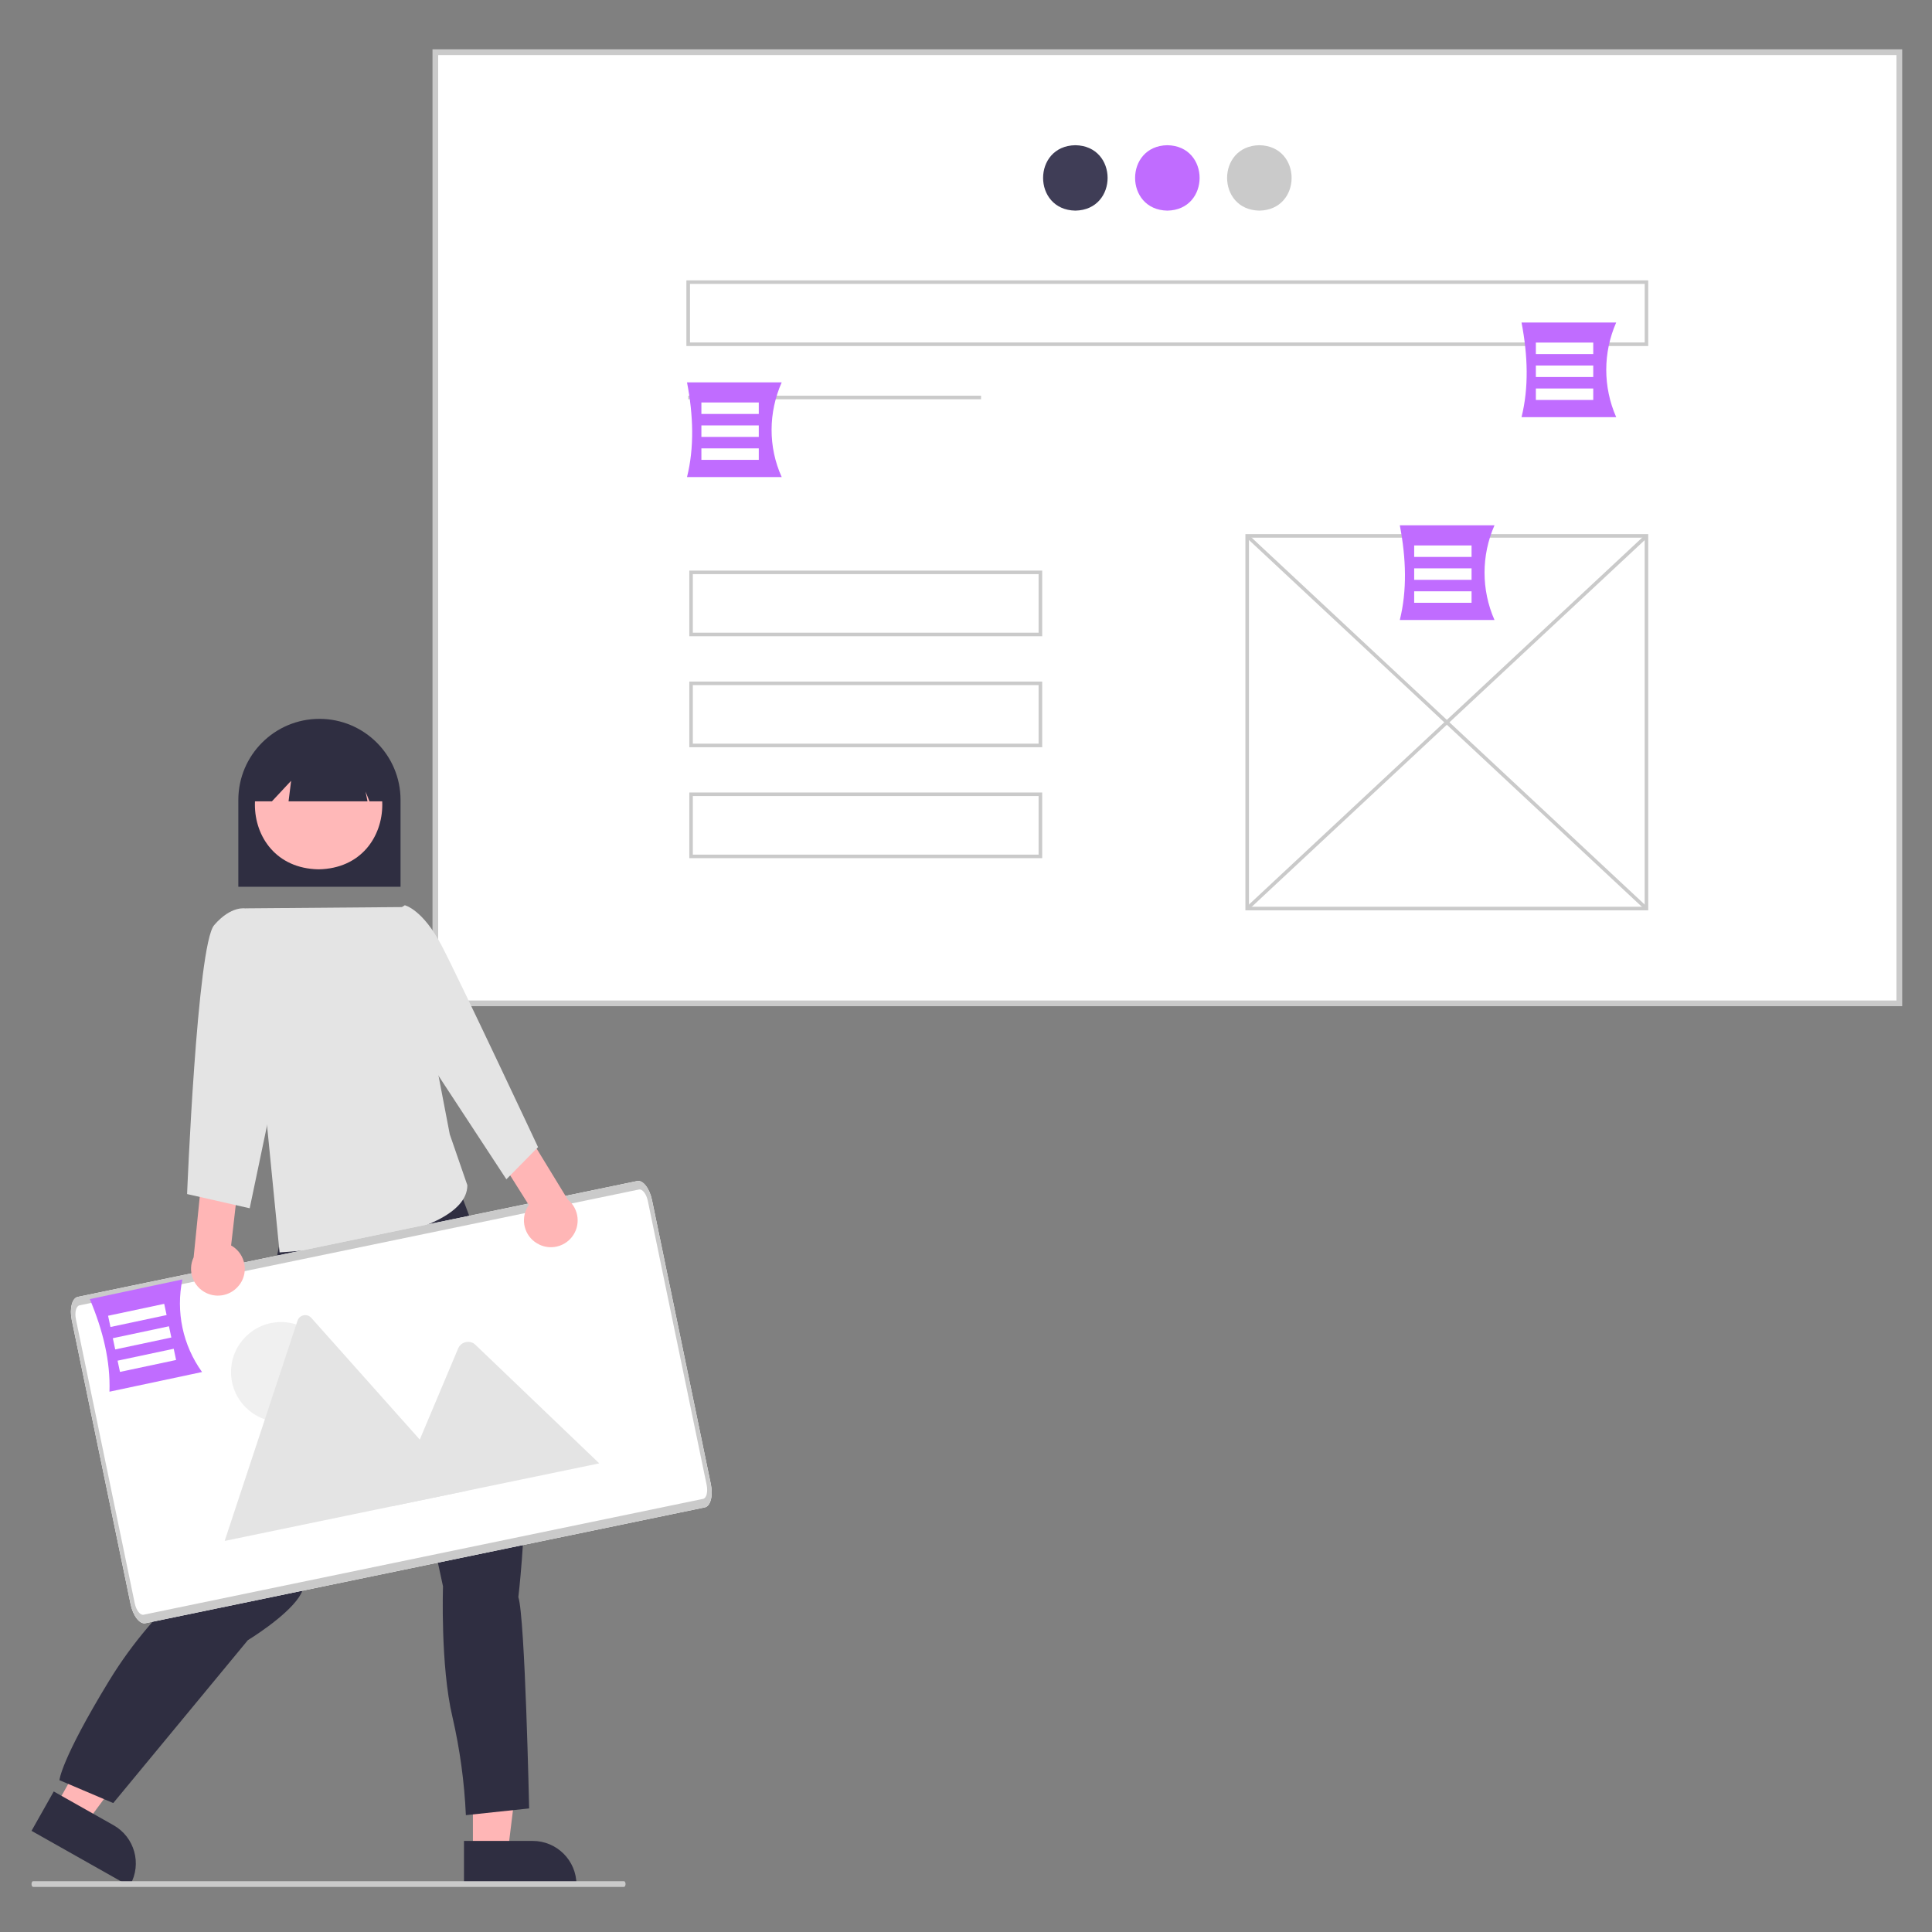 <?xml version="1.0" encoding="UTF-8"?>
<svg id="Layer_1" data-name="Layer 1" xmlns="http://www.w3.org/2000/svg" width="500" height="500" viewBox="0 0 500 500">
  <rect x="0" y="0" width="500" height="500" fill="#808080" stroke="none"/>
  <defs>
    <style>
      .cls-1 {
        fill: #3f3d56;
      }

      .cls-1, .cls-2, .cls-3, .cls-4, .cls-5, .cls-6, .cls-7, .cls-8, .cls-9 {
        stroke-width: 0px;
      }

      .cls-2 {
        fill: #ffb8b8;
      }

      .cls-3 {
        fill: #2f2e41;
      }

      .cls-4 {
        fill: #cacaca;
      }

      .cls-5 {
        fill: #ffb6b6;
      }

      .cls-6 {
        fill: #c06cff;
      }

      .cls-7 {
        fill: #fff;
      }

      .cls-8 {
        fill: #e4e4e4;
      }

      .cls-9 {
        fill: #f0f0f0;
      }
    </style>
  </defs>
  <rect class="cls-7" x="112.67" y="13.51" width="378.88" height="246.16"/>
  <path class="cls-4" d="M492.29,260.4H111.93V12.77h380.36v247.63ZM113.4,258.93h377.41V14.24H113.4v244.69Z"/>
  <path class="cls-1" d="M278.3,37.58c11.13.19,11.13,16.74,0,16.93-11.13-.19-11.13-16.74,0-16.93Z"/>
  <path class="cls-6" d="M302.11,37.58c11.13.19,11.13,16.74,0,16.93-11.13-.19-11.13-16.74,0-16.93Z"/>
  <path class="cls-4" d="M325.92,37.58c11.13.19,11.13,16.74,0,16.93-11.13-.19-11.13-16.74,0-16.93Z"/>
  <rect class="cls-4" x="178.11" y="102.41" width="75.78" height=".92"/>
  <path class="cls-4" d="M426.56,235.59h-104.25v-97.36h104.25v97.36ZM323.23,234.67h102.41v-95.52h-102.41v95.52Z"/>
  <rect class="cls-4" x="373.98" y="116.24" width=".92" height="141.35" transform="translate(-17.69 333.11) rotate(-46.97)"/>
  <rect class="cls-4" x="303.77" y="186.45" width="141.35" height=".92" transform="translate(-26.83 305.74) rotate(-43.02)"/>
  <path class="cls-4" d="M426.56,89.55h-248.92v-16.99h248.92v16.99ZM178.57,88.63h247.08v-15.16h-247.08v15.16Z"/>
  <path class="cls-4" d="M269.72,164.66h-91.33v-16.99h91.33v16.99ZM179.3,163.74h89.49v-15.16h-89.49v15.16Z"/>
  <path class="cls-4" d="M269.72,193.38h-91.33v-16.99h91.33v16.99ZM179.3,192.46h89.49v-15.16h-89.49v15.16Z"/>
  <path class="cls-4" d="M269.72,222.09h-91.33v-16.99h91.33v16.99ZM179.3,221.18h89.49v-15.16h-89.49v15.16Z"/>
  <path class="cls-6" d="M202.3,123.46h-24.5c1.89-7.61,1.66-15.84,0-24.5h24.5c-3.45,7.82-3.52,16.7,0,24.5Z"/>
  <rect class="cls-7" x="181.52" y="104.16" width="14.85" height="2.97"/>
  <rect class="cls-7" x="181.52" y="110.1" width="14.85" height="2.97"/>
  <rect class="cls-7" x="181.52" y="116.04" width="14.85" height="2.97"/>
  <path class="cls-6" d="M386.77,160.45h-24.5c1.89-7.61,1.66-15.84,0-24.5h24.5c-3.43,7.81-3.43,16.69,0,24.5Z"/>
  <rect class="cls-7" x="365.99" y="141.16" width="14.85" height="2.97"/>
  <rect class="cls-7" x="365.99" y="147.09" width="14.85" height="2.97"/>
  <rect class="cls-7" x="365.99" y="153.03" width="14.85" height="2.97"/>
  <path class="cls-6" d="M418.27,107.96h-24.5c1.89-7.61,1.66-15.84,0-24.5h24.5c-3.43,7.81-3.43,16.69,0,24.5Z"/>
  <rect class="cls-7" x="397.48" y="88.66" width="14.85" height="2.97"/>
  <rect class="cls-7" x="397.48" y="94.6" width="14.85" height="2.97"/>
  <rect class="cls-7" x="397.48" y="100.54" width="14.85" height="2.97"/>
  <path class="cls-3" d="M103.65,229.49h-41.97v-22.46c0-11.59,9.4-20.99,20.99-20.99s20.99,9.4,20.99,20.99v22.46Z"/>
  <polygon class="cls-5" points="122.39 479.38 131.41 479.38 135.71 444.56 122.38 444.56 122.39 479.38"/>
  <path class="cls-3" d="M120.08,476.43h17.78s0,0,0,0c6.26,0,11.33,5.07,11.33,11.33v.37h-29.11s0-11.7,0-11.7Z"/>
  <polygon class="cls-5" points="14.47 467.33 22.33 471.77 43.19 443.56 31.59 437.01 14.47 467.33"/>
  <path class="cls-3" d="M13.91,463.63l15.48,8.74h0c5.45,3.08,7.37,9.99,4.3,15.44l-.18.32-25.35-14.31,5.75-10.19Z"/>
  <path class="cls-3" d="M72.16,322.77l-.7,3.48s-2.09,2.09-1.05,3.14.7,5.92.7,5.92c-.58,8.89-12.2,58.86-14.28,68.62,0,0-16.02,10.45-28.56,31-12.54,20.55-12.89,25.78-12.89,25.78l13.93,5.92,34.83-42.15s9.75-5.92,13.24-11.15,25.08-59.22,25.08-59.22l12.19,56.43s-.7,20.55,2.44,33.79c1.93,8.35,3.09,16.86,3.48,25.43l16.37-1.74s-1.05-49.46-2.79-54.69c0,0,7.32-60.26-7.32-84.3l-11.79-31.43-11.55-4.44-31.35,29.61Z"/>
  <path class="cls-2" d="M82.45,191.54c21.98.38,21.98,33.07,0,33.44-21.98-.38-21.97-33.07,0-33.44Z"/>
  <path class="cls-3" d="M99.36,207.39h-3.74l-1.02-2.54.51,2.54h-20.43l.66-5.32-4.97,5.32h-4.95v-2.88c-.02-9.37,7.57-16.98,16.93-16.99s16.98,7.57,16.99,16.93c0,.02,0,.04,0,.06v2.88Z"/>
  <path class="cls-8" d="M105.11,234.74l-41.54.34,8.78,89.04s48.57-2.56,48.6-17.39l-4.55-13.17-11.29-58.81Z"/>
  <path id="a921541c-c001-4299-8f7c-75c007cac120-942" class="cls-7" d="M182.41,390.11l-144.79,29.98c-1.48.3-3.19-1.9-3.82-4.93l-15.22-73.49c-.63-3.03.07-5.73,1.55-6.04l144.79-29.98c1.48-.3,3.19,1.9,3.82,4.93l15.22,73.49c.63,3.03-.07,5.73-1.55,6.04Z"/>
  <g id="a63949a2-a794-48d0-a35a-8c12e4616a27">
    <circle id="bdfdee77-367c-420e-9119-e33862087a46" class="cls-9" cx="72.72" cy="355.08" r="12.93"/>
    <path id="f21c0c69-10dc-4e04-b124-1a0d4dcadc3b-943" class="cls-8" d="M120.5,385.88l-62.11,12.86c-.08.02-.16.03-.24.03l18.84-56.96c.35-1.1,1.54-1.71,2.64-1.36.36.12.69.33.94.62l26.79,30.06,1.28,1.44,11.86,13.31Z"/>
    <path id="a63814cd-9c0a-4ddf-af41-edb1ac5f3322-944" class="cls-8" d="M155.08,378.72l-53.72,11.12,7.28-17.28.52-1.24,9.48-22.51c.7-1.38,2.38-1.94,3.77-1.24.09.05.18.1.26.15.09.06.17.13.25.2l32.16,30.79Z"/>
  </g>
  <path id="e00a8b63-2679-46d7-8caf-93b6261f662d-945" class="cls-4" d="M182.41,390.11l-144.79,29.98c-1.48.3-3.19-1.9-3.82-4.93l-15.22-73.49c-.63-3.03.07-5.73,1.55-6.04l144.79-29.98c1.48-.3,3.19,1.9,3.82,4.93l15.22,73.49c.63,3.03-.07,5.73-1.55,6.04ZM20.58,337.82c-.89.18-1.3,1.81-.93,3.62l15.22,73.49c.38,1.82,1.4,3.14,2.29,2.96l144.79-29.98c.89-.18,1.3-1.81.93-3.62l-15.22-73.49c-.38-1.82-1.4-3.14-2.29-2.96l-144.79,29.98Z"/>
  <path class="cls-5" d="M139.57,322.09c-3.45-1.62-4.94-5.73-3.32-9.18.17-.37.38-.72.61-1.05l-8.41-13.35,6.87-7.09,11.61,19.02c2.98,2.42,3.43,6.79,1.02,9.77-2.02,2.49-5.49,3.27-8.38,1.89h0Z"/>
  <path class="cls-8" d="M98.73,238.25l6.03-3.97s4.65,1.04,9.6,10.56,24.89,52.04,24.89,52.04l-8.2,8.32-21.87-33.36-10.44-33.58Z"/>
  <path class="cls-5" d="M61.8,332.73c2.41-2.95,1.97-7.3-.98-9.72-.32-.26-.65-.49-1.01-.68l1.8-15.68-9.26-3.42-2.24,22.17c-1.64,3.47-.16,7.6,3.31,9.24,2.9,1.37,6.36.58,8.37-1.92h0Z"/>
  <path class="cls-8" d="M69.04,242.75l-5.46-7.64s-3.74-.83-8.16,4.32-7,69.59-7,69.59l16.2,3.68,9.57-45.66-5.15-24.3Z"/>
  <path class="cls-4" d="M161.49,488.33H8.56c-.22,0-.4-.33-.4-.74s.18-.74.4-.74h152.93c.22,0,.4.33.4.74s-.18.74-.4.74Z"/>
  <path class="cls-6" d="M52.29,355.08l-23.96,5.09c.27-7.84-1.66-15.84-5.09-23.96l23.96-5.09c-1.73,8.35.11,17.04,5.09,23.96Z"/>
  <rect class="cls-7" x="28.1" y="338.95" width="14.85" height="2.97" transform="translate(-69.93 14.8) rotate(-11.99)"/>
  <rect class="cls-7" x="29.33" y="344.76" width="14.85" height="2.97" transform="translate(-71.11 15.18) rotate(-11.99)"/>
  <rect class="cls-7" x="30.56" y="350.57" width="14.85" height="2.97" transform="translate(-72.29 15.57) rotate(-11.99)"/>
</svg>